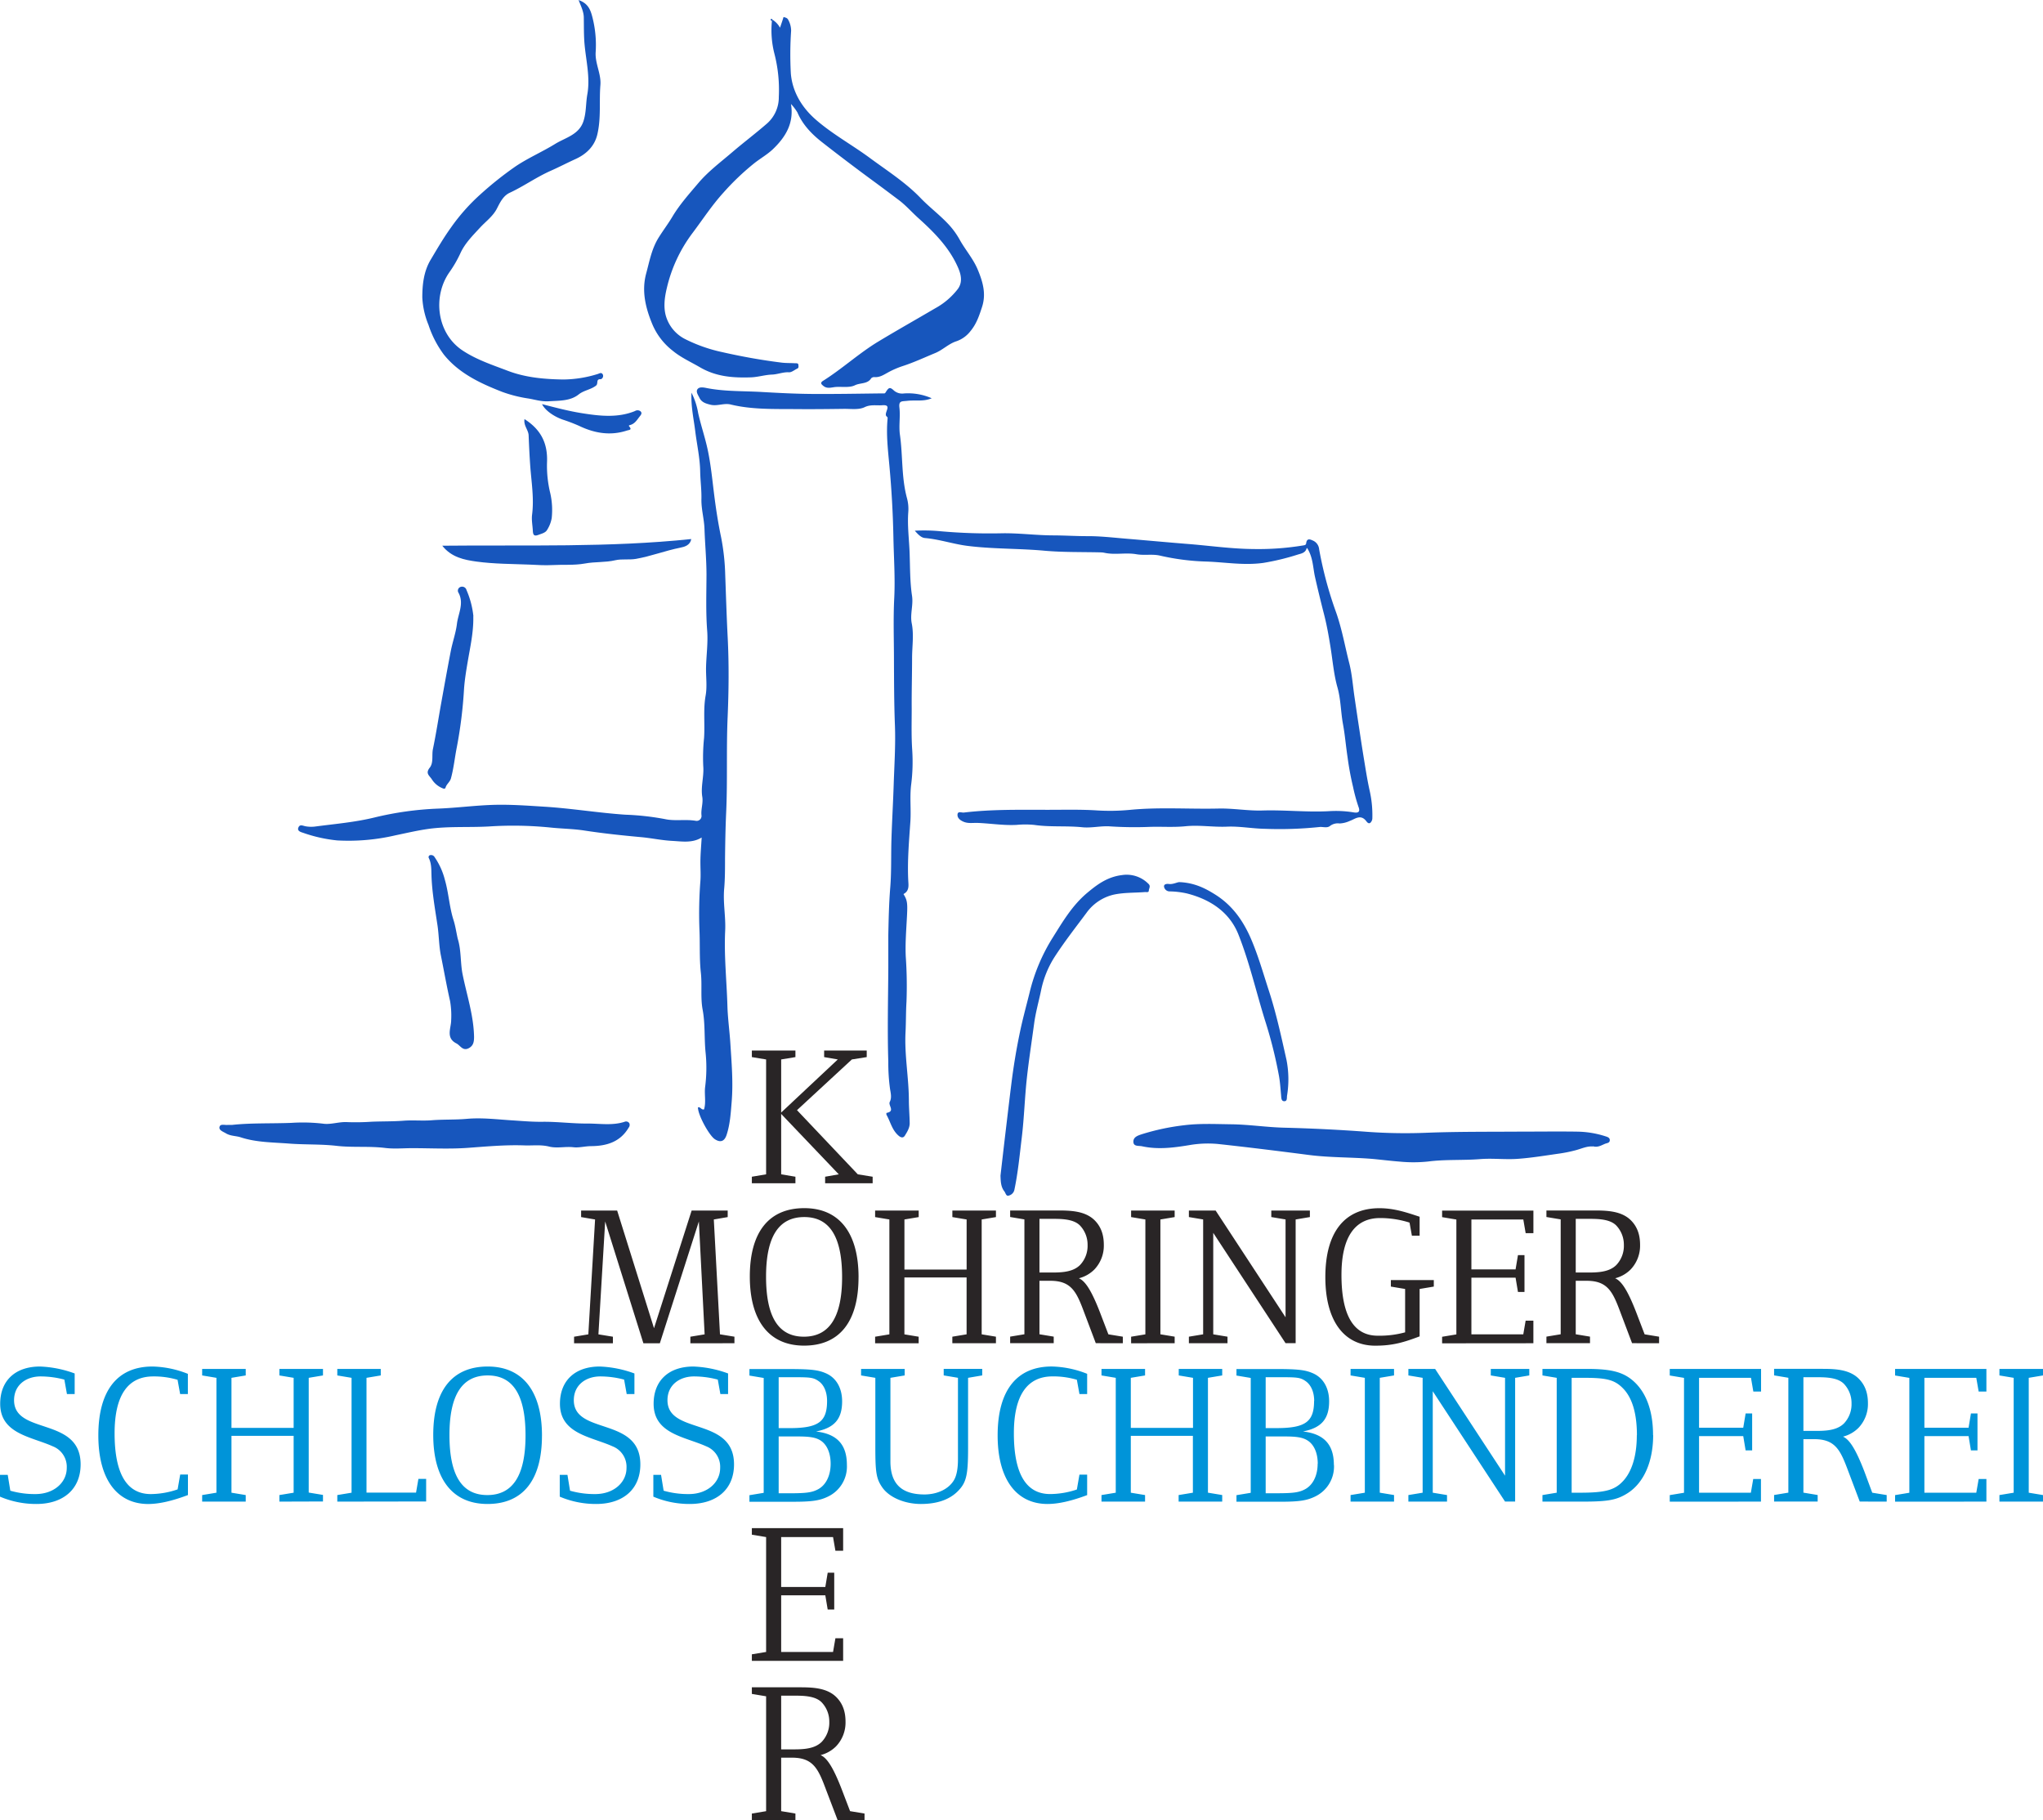 <svg id="d4673568-368b-4da6-b029-5c709b127036" data-name="Ebene 1" xmlns="http://www.w3.org/2000/svg" xmlns:xlink="http://www.w3.org/1999/xlink" viewBox="0 0 745 663.67"><defs><style>.\36 03e6b9b-ced8-4e59-8108-80d047f01cf7{fill:none;}.\36 5615978-33d1-4a1c-a95d-e607f8b1c121{fill:#292526;}.\33 5576d96-4a91-4e7e-a927-0c8d4584653d{fill:#0094d9;}.b6d224e6-5993-47ee-bb83-35985a53ed84{clip-path:url(#0d0780e7-dcf0-4439-949f-ff8ae3c6672a);}.\32 39eea78-fe1a-4f2a-a526-86e68b7c7377{fill:#1756bd;}</style><clipPath id="0d0780e7-dcf0-4439-949f-ff8ae3c6672a" transform="translate(-2 -3.33)"><rect class="603e6b9b-ced8-4e59-8108-80d047f01cf7" x="77" y="-29" width="531.33" height="496"/></clipPath></defs><title>Logo_Full</title><g id="ad766daf-d8ea-43a6-88ef-e1bbdc3ad420" data-name="Text"><path class="65615978-33d1-4a1c-a95d-e607f8b1c121" d="M594.16,457.3a10.14,10.14,0,0,1-2.75,7.3c-3,3-8,2.74-12.2,2.74h-2.6V447.77h4.26c3.32,0,8-.07,10.47,2.38A10.16,10.16,0,0,1,594.16,457.3ZM607,493.13v-2.39l-5.27-.86-2.82-7.37c-3.46-9.1-5.77-12.13-7.94-13.07a12.2,12.2,0,0,0,5.63-3.18,12.57,12.57,0,0,0,3.47-9c0-3.54-.94-6.57-3.39-9-3.47-3.4-8.74-3.54-13.44-3.54H565.92v2.38l5.2.87v41.89l-5.2.86v2.39h15.89v-2.39l-5.2-.86v-19.5h4c7.87,0,9.61,4.33,12.42,11.84l4.12,10.91Zm-45.84,0v-8.24h-2.82l-.86,5H538.56V469.22h16.11l.87,5.2h2.38V461h-2.38l-.87,5.2H538.56V448h18.93l.86,5h2.82v-8.23H527.88v2.38l5.2.87v41.89l-5.2.86v2.39Zm-36.31-20.66v-2.38H509.19v2.38l5.2.87v15.81a35.09,35.09,0,0,1-10,1.23c-8.52,0-13.21-7-13.21-22.17,0-14,5.05-20.73,14.08-20.73A35.54,35.54,0,0,1,516,449.14l.86,4.77h2.82V447c-4.26-1.38-9-3.11-14.66-3.11-12.64,0-19.72,8.67-19.72,25.13,0,16.11,6.94,25,18.2,25,6.43,0,10.4-1.22,16.18-3.39V473.34Zm-45.19-25.35v-2.38H465.59v2.38l5.2.87v35.67l-25.5-38.92h-9.75v2.38l5.2.87v41.89l-5.2.86v2.39h14.08v-2.39l-5.2-.86v-37l26.37,40.23h3.68V448Zm-49.31,46v-2.39l-5.2-.86V448l5.2-.87v-2.38H414.47v2.38l5.2.87v41.89l-5.2.86v2.39ZM398.6,457.3a10.14,10.14,0,0,1-2.75,7.3c-3,3-8,2.74-12.2,2.74h-2.6V447.77h4.26c3.32,0,8-.07,10.47,2.38A10.16,10.16,0,0,1,398.6,457.3Zm12.85,35.83v-2.39l-5.27-.86-2.82-7.37c-3.46-9.1-5.77-12.13-7.94-13.07a12.2,12.2,0,0,0,5.63-3.18,12.57,12.57,0,0,0,3.47-9c0-3.54-.94-6.57-3.39-9-3.47-3.4-8.74-3.54-13.44-3.54H370.36v2.38l5.2.87v41.89l-5.2.86v2.39h15.89v-2.39l-5.2-.86v-19.5h4c7.87,0,9.61,4.33,12.42,11.84l4.12,10.91Zm-46.27,0v-2.39l-5.2-.86V448l5.2-.87v-2.38H349.29v2.38l5.2.87v18.27H331.81V448l5.2-.87v-2.38H321.12v2.38l5.2.87v41.89l-5.2.86v2.39H337v-2.39l-5.2-.86V469.15h22.68v20.73l-5.2.86v2.39ZM309.08,469c0,14.66-4.7,21.74-13.94,21.74s-13.79-7.15-13.79-21.88,4.69-21.74,13.93-21.74S309.08,454.27,309.08,469Zm6,.08c0-16.25-7.07-25.21-19.79-25.21-12.92,0-19.86,8.74-19.86,24.92S282.5,494,295.21,494C308.14,494,315.07,485.25,315.07,469.08Zm-45.26,24.05v-2.39l-5.27-.86L262.3,448l5.06-.87v-2.38H254.21l-13.72,42.9-13.44-42.9H213.91v2.38L219,448l-2.46,41.89-5.2.86v2.39h14.16v-2.39l-5.28-.86,2.46-41.17,13.94,44.42h6l14.23-44.42,2.1,41.17-5.2.86v2.39Z" transform="translate(-2 -3.33)"/><path class="35576d96-4a91-4e7e-a927-0c8d4584653d" d="M747,550.88v-2.39l-5.2-.86V505.74l5.2-.87v-2.38H731.11v2.38l5.2.87v41.89l-5.2.86v2.39Zm-20.64,0v-8.24h-2.82l-.87,5H703.75V527h16.11l.86,5.2h2.39V518.74h-2.39l-.86,5.2H703.75v-18.2h18.92l.87,5h2.82v-8.23h-33.3v2.38l5.2.87v41.89l-5.2.86v2.39Zm-49.18-35.83a10.17,10.17,0,0,1-2.74,7.3c-3,3-8,2.74-12.21,2.74h-2.6V505.52h4.27c3.32,0,8-.07,10.47,2.38A10.15,10.15,0,0,1,677.18,515.05ZM690,550.88v-2.39l-5.27-.86L682,540.26c-3.47-9.1-5.78-12.13-7.94-13.07a12.25,12.25,0,0,0,5.63-3.18,12.57,12.57,0,0,0,3.47-9c0-3.54-.94-6.57-3.4-9-3.46-3.4-8.74-3.54-13.43-3.54H648.94v2.38l5.2.87v41.89l-5.2.86v2.39h15.89v-2.39l-5.2-.86v-19.5h4c7.87,0,9.6,4.33,12.42,11.84l4.12,10.91Zm-45.85,0v-8.24h-2.82l-.86,5H621.58V527h16.11l.87,5.2h2.38V518.74h-2.38l-.87,5.2H621.58v-18.2h18.93l.86,5h2.82v-8.23h-33.3v2.38l5.2.87v41.89l-5.2.86v2.39Zm-45.27-24.2c0,7.66-1.88,13.44-5.13,16.83-3,3.18-6.5,4.12-15.46,4.12h-3.17V505.74H580c8.16,0,11,.86,14,4C597.18,513.1,598.92,518.67,598.92,526.68Zm5.92-.07c0-9-2.6-15.82-7.44-19.93-3.68-3.11-8-4.19-16.68-4.19H564.47v2.38l5.2.87v41.89l-5.2.86v2.39H579c9.47,0,12.64-.58,16.69-3.18C601.52,543.87,604.84,536.22,604.84,526.61Zm-45.13-21.74v-2.38H545.63v2.38l5.2.87v35.68l-25.5-38.93h-9.75v2.38l5.2.87v41.89l-5.2.86v2.39h14.09v-2.39l-5.2-.86v-37l26.36,40.23h3.68V505.74Zm-49.32,46v-2.39l-5.2-.86V505.74l5.2-.87v-2.38H494.5v2.38l5.2.87v41.89l-5.2.86v2.39Zm-27.86-13.8c0,4.34-1.74,7.8-4.63,9.32-2.16,1.15-4.26,1.44-10.32,1.44h-4V527.12h7c4.26,0,6.36.36,8,1.3C481.08,529.86,482.53,533,482.53,537.08Zm-1.3-22.89c0,7.58-3.18,9.89-13.65,9.89h-4V505.52h5.49c5.93,0,7.15.07,9.1,1.44S481.23,510.94,481.23,514.19Zm7.22,23.33c0-7.44-3.61-11.34-11.27-12.21,6.72-1.3,9.54-4.55,9.54-11,0-4.77-2.1-8.6-6-10.26-2.82-1.22-5.63-1.51-13.79-1.51h-14v2.38l5.2.87v41.89l-5.2.86v2.39h16c6.86,0,9.67-.44,12.64-1.88A12.12,12.12,0,0,0,488.45,537.52Zm-40.72,13.36v-2.39l-5.2-.86V505.74l5.2-.87v-2.38H431.84v2.38l5.2.87V524H414.36V505.74l5.2-.87v-2.38H403.67v2.38l5.2.87v41.89l-5.2.86v2.39h15.89v-2.39l-5.2-.86V526.9H437v20.73l-5.2.86v2.39Zm-49.25-2.39v-7.44h-2.81l-.94,5.42a30.81,30.81,0,0,1-9.75,1.66c-8.53,0-13.22-7-13.22-22.17,0-14.08,5.05-20.73,14.08-20.73a30.21,30.21,0,0,1,8.89,1.23l.94,5.2h2.81v-7.37a36.65,36.65,0,0,0-12.93-2.67c-12.64,0-19.71,8.59-19.71,25.13,0,16.11,6.93,25,18.2,25C387.94,551.74,392.7,550.66,398.48,548.49Zm-38.26-43.62v-2.38H346.13v2.38l5.2.87v29.68c0,3-.36,5.85-1.51,7.73-2.17,3.54-6.58,5.13-10.69,5.13-8.24,0-12.43-3.76-12.43-12.06V505.74l5.2-.87v-2.38H316v2.38l5.2.87v25.35c0,9.17.36,11.48,2.52,14.59,2.6,3.75,8.31,6.06,14.09,6.06s10.18-1.51,13.21-4.4c3.33-3.25,4-5.78,4-16V505.74ZM304.9,537.08c0,4.34-1.73,7.8-4.62,9.32-2.16,1.15-4.26,1.44-10.33,1.44h-4V527.12h7c4.26,0,6.35.36,8,1.3C303.46,529.86,304.9,533,304.9,537.08Zm-1.3-22.89c0,7.58-3.17,9.89-13.65,9.89h-4V505.52h5.49c5.92,0,7.15.07,9.1,1.44S303.6,510.94,303.6,514.19Zm7.23,23.33c0-7.44-3.61-11.34-11.27-12.21,6.72-1.3,9.53-4.55,9.53-11,0-4.77-2.09-8.6-6-10.26-2.82-1.22-5.63-1.51-13.8-1.51h-14v2.38l5.2.87v41.89l-5.2.86v2.39h16c6.87,0,9.68-.44,12.64-1.88A12.12,12.12,0,0,0,310.83,537.52Zm-41.16-.22c0-17.48-24.27-10.62-24.27-23.4,0-5.56,4.41-8.67,9.68-8.67a33.86,33.86,0,0,1,8.67,1.16l.94,5.27h2.81v-7.51a40.72,40.72,0,0,0-12.64-2.53c-9,0-14.51,5.13-14.51,13.58,0,11,11.41,12,19.21,15.53a8,8,0,0,1,5.05,7.87c0,5.34-4.69,9.53-11.41,9.53A32.38,32.38,0,0,1,244,546.9l-.94-5.77h-2.81v7.94a33.54,33.54,0,0,0,13.28,2.67C263.31,551.74,269.67,546.4,269.67,537.3Zm-34.16,0c0-17.48-24.26-10.62-24.26-23.4,0-5.56,4.4-8.67,9.67-8.67a33.86,33.86,0,0,1,8.67,1.16l.94,5.27h2.82v-7.51a40.83,40.83,0,0,0-12.64-2.53c-9,0-14.52,5.13-14.52,13.58,0,11,11.41,12,19.21,15.53a8,8,0,0,1,5.06,7.87c0,5.34-4.7,9.53-11.41,9.53a32.41,32.41,0,0,1-9.18-1.23l-.94-5.77h-2.81v7.94a33.56,33.56,0,0,0,13.29,2.67C229.16,551.74,235.51,546.4,235.51,537.3Zm-41.87-10.55c0,14.67-4.7,21.74-13.94,21.74s-13.8-7.15-13.8-21.88,4.7-21.74,13.94-21.74S193.64,512,193.64,526.75Zm6,.08c0-16.25-7.08-25.21-19.79-25.21-12.93,0-19.86,8.74-19.86,24.92s7.08,25.2,19.79,25.2C192.7,551.74,199.63,543,199.63,526.83Zm-42.24,24v-8.24h-2.82l-.86,5H135.65V505.74l5.2-.87v-2.38H125v2.38l5.2.87v41.89l-5.2.86v2.39Zm-37.62,0v-2.39l-5.2-.86V505.74l5.2-.87v-2.38H103.88v2.38l5.2.87V524H86.41V505.74l5.2-.87v-2.38H75.72v2.38l5.2.87v41.89l-5.2.86v2.39H91.61v-2.39l-5.2-.86V526.9h22.67v20.73l-5.2.86v2.39Zm-49.24-2.39v-7.44H67.71l-.94,5.42A30.74,30.74,0,0,1,57,548.13c-8.52,0-13.21-7-13.21-22.17,0-14.08,5-20.73,14.08-20.73a30.18,30.18,0,0,1,8.88,1.23l.94,5.2h2.82v-7.37a36.65,36.65,0,0,0-12.93-2.67c-12.64,0-19.72,8.59-19.72,25.13,0,16.11,6.94,25,18.2,25C60,551.74,64.75,550.66,70.53,548.49ZM31.4,537.3c0-17.48-24.27-10.62-24.27-23.4,0-5.56,4.4-8.67,9.68-8.67a33.83,33.83,0,0,1,8.66,1.16l.94,5.27h2.82v-7.51a40.78,40.78,0,0,0-12.64-2.53c-9,0-14.52,5.13-14.52,13.58,0,11,11.41,12,19.21,15.53a8,8,0,0,1,5.06,7.87c0,5.34-4.7,9.53-11.41,9.53a32.29,32.29,0,0,1-9.17-1.23l-.94-5.77H2v7.94a33.56,33.56,0,0,0,13.29,2.67C25,551.74,31.4,546.4,31.4,537.3Z" transform="translate(-2 -3.33)"/><polygon class="65615978-33d1-4a1c-a95d-e607f8b1c121" points="307.46 605.62 307.46 597.38 304.64 597.38 303.78 602.37 284.86 602.37 284.86 581.71 300.96 581.71 301.83 586.91 304.21 586.91 304.21 573.48 301.83 573.48 300.96 578.68 284.86 578.68 284.86 560.48 303.78 560.48 304.64 565.46 307.46 565.46 307.46 557.23 274.17 557.23 274.17 559.61 279.37 560.48 279.37 602.37 274.17 603.23 274.17 605.62 307.46 605.62"/><path class="65615978-33d1-4a1c-a95d-e607f8b1c121" d="M304.41,631.18a10.17,10.17,0,0,1-2.75,7.29c-3,3-8,2.75-12.2,2.75h-2.6V621.64h4.26c3.32,0,8-.07,10.47,2.39A10.14,10.14,0,0,1,304.41,631.18ZM317.26,667v-2.38l-5.27-.87-2.82-7.37c-3.46-9.1-5.77-12.13-7.94-13.07a12.16,12.16,0,0,0,5.63-3.18,12.56,12.56,0,0,0,3.47-9c0-3.53-.94-6.57-3.4-9-3.46-3.4-8.73-3.54-13.43-3.54H276.17V621l5.2.87v41.89l-5.2.87V667h15.89v-2.38l-5.2-.87v-19.5h4c7.87,0,9.61,4.33,12.42,11.84L307.44,667Z" transform="translate(-2 -3.33)"/><polygon class="65615978-33d1-4a1c-a95d-e607f8b1c121" points="318.22 431.46 318.22 429.08 312.81 428.21 290.63 404.81 310.64 386.32 316.06 385.46 316.06 383.07 300.53 383.07 300.53 385.46 305.51 386.32 284.86 405.68 284.86 386.32 290.06 385.46 290.06 383.07 274.17 383.07 274.17 385.46 279.37 386.32 279.37 428.21 274.17 429.08 274.17 431.46 290.06 431.46 290.06 429.08 284.86 428.21 284.86 406.18 305.87 428.21 300.89 429.08 300.89 431.46 318.22 431.46"/></g><g class="b6d224e6-5993-47ee-bb83-35985a53ed84"><g class="b6d224e6-5993-47ee-bb83-35985a53ed84"><path class="239eea78-fe1a-4f2a-a526-86e68b7c7377" d="M254.15,146.51a25.8,25.8,0,0,1,2.43,7.38c1,4.52,2.53,8.92,3.49,13.45,1.11,5.21,1.63,10.49,2.28,15.75.67,5.45,1.49,10.85,2.63,16.25A81.92,81.92,0,0,1,266.46,213c.28,7.46.5,14.93.88,22.39.51,9.78.42,19.62,0,29.41-.51,11.62,0,23.25-.54,34.86-.25,5.59-.35,11.19-.41,16.78,0,3.6,0,7.29-.3,10.82-.49,5.23.61,10.33.35,15.5-.44,9.14.56,18.25.82,27.38.13,4.55.78,9.09,1.07,13.6.45,7.12,1.08,14.27.47,21.49-.33,4-.56,8-1.82,11.87-.76,2.36-2.18,3-4.28,1.65s-6.24-8.93-6.18-11.62c.92-.31,1.17,1,2.22.73.79-2.67.06-5.49.39-8.14a54.92,54.92,0,0,0,.18-12.48c-.55-5.24-.11-10.5-1.09-15.75-.82-4.39-.15-9-.65-13.48-.57-5.22-.27-10.45-.51-15.66a153.84,153.84,0,0,1,.35-17.82c.16-2.2,0-4.54,0-6.8,0-2.91.28-5.82.46-9-3.47,2.1-7.19,1.41-10.77,1.22-3.75-.19-7.46-1-11.2-1.35-7-.64-13.88-1.36-20.79-2.42-4.15-.64-8.41-.66-12.61-1.12a135.48,135.48,0,0,0-22.15-.37c-7.47.42-15-.13-22.39.93-4,.58-7.89,1.5-11.83,2.32a75.15,75.15,0,0,1-21.17,1.84A53.18,53.18,0,0,1,112.52,307c-.93-.29-2.28-.7-1.67-2,.51-1.15,1.5-.6,2.49-.39a11.6,11.6,0,0,0,3.72.09c7.18-.95,14.38-1.54,21.49-3.28a117.33,117.33,0,0,1,23.26-3.24c6.94-.27,13.86-1.22,20.8-1.38,6-.13,12,.32,18,.69,9.84.62,19.56,2.24,29.41,2.91A96.05,96.05,0,0,1,244.45,302c3.59.8,7.49,0,11.23.62a1.78,1.78,0,0,0,2.12-2c-.24-2.27.68-4.43.29-6.77-.6-3.66.66-7.36.36-11.1a69,69,0,0,1,.29-10.28c.35-5.17-.35-10.36.58-15.54.6-3.36.07-6.89.15-10.34.11-4.43.75-8.88.41-13.27-.52-6.78-.28-13.55-.25-20.31,0-5.64-.54-11.21-.73-16.82-.13-3.65-1.2-7.19-1.12-10.89.08-3.34-.39-6.69-.45-10-.08-5-1.2-9.87-1.81-14.8-.54-4.42-1.57-8.8-1.37-13.9" transform="translate(-2 -3.33)"/><path class="239eea78-fe1a-4f2a-a526-86e68b7c7377" d="M283.86,10.63a7.79,7.79,0,0,1,2.58,2.81l.9-2.67c.14-.41.26-.83.39-1.24.65.2,1.36.3,1.69,1a8.29,8.29,0,0,1,1.07,4,127.47,127.47,0,0,0-.1,15.63c.54,6.43,3.83,12.2,9.06,16.76,6.08,5.31,13.27,9.23,19.74,14s13.05,8.94,18.53,14.64c3.08,3.2,6.71,5.94,9.81,9.19a28.67,28.67,0,0,1,4.36,5.86c2.05,3.73,4.95,7,6.61,10.93,1.91,4.56,3.19,8.94,1.59,13.79-1,3.07-2,6.08-4.16,8.69a11,11,0,0,1-5.23,3.77c-2.81.92-4.88,3.11-7.63,4.26-4,1.65-7.87,3.47-12,4.8a31.78,31.78,0,0,0-5.34,2.34c-1.53.84-2.94,1.79-4.85,1.65a1.56,1.56,0,0,0-1.18.41c-1.31,2.18-4,1.61-5.93,2.56s-4.56.49-6.87.62c-1.54.08-3.16.81-4.61-.35-.73-.58-1.35-1.13-.18-1.87,7.06-4.44,13.13-10.09,20.28-14.4,6.78-4.09,13.72-8,20.53-12a26.41,26.41,0,0,0,8.42-7.18c1.89-2.68,1-5.65-.25-8.33-3.15-6.89-8.45-12.27-14.16-17.41-2.37-2.13-4.56-4.63-7.06-6.53-2.86-2.15-5.75-4.33-8.65-6.46Q311.48,62.77,302,55.36c-3.88-3-7.26-6.47-9.2-11a18.09,18.09,0,0,0-2.37-3.12c1.19,7-2,12.13-6.64,16.55-2,1.88-4.47,3.29-6.66,5a92.09,92.09,0,0,0-11.34,10.8c-4.21,4.64-7.58,9.84-11.32,14.8a53.47,53.47,0,0,0-9.3,19.95c-.87,3.63-1.4,7.61,0,11.23a13.75,13.75,0,0,0,6.72,7.43,56.06,56.06,0,0,0,13.35,4.7c7.17,1.63,14.42,2.94,21.74,3.85,1.69.21,3.35.13,5,.24.51,0,1.15-.07,1.17.66,0,.46.21,1-.44,1.3-1,.45-2,1.38-3,1.33-2.17-.13-4.1.77-6.25.84-2.47.09-4.92.88-7.49,1-6.53.23-12.67-.19-18.56-3.57-3.4-2-7-3.58-10-6.05a24.06,24.06,0,0,1-7.45-9.55c-2.53-6.05-4.07-12.26-2.32-18.72,1.22-4.49,2-9.07,4.65-13.24,1.59-2.53,3.41-4.94,4.9-7.44,2.69-4.51,6.2-8.4,9.54-12.35,3.52-4.15,8.08-7.57,12.3-11.18s8.61-6.91,12.76-10.53a12.74,12.74,0,0,0,4.21-9.64,52.93,52.93,0,0,0-1.67-16A34.56,34.56,0,0,1,283.48,11l.38-.36" transform="translate(-2 -3.33)"/><path class="239eea78-fe1a-4f2a-a526-86e68b7c7377" d="M478.49,203.22c-.44,1.83-2.26,2-3.33,2.36a88.17,88.17,0,0,1-12.44,3c-7.17,1-14-.27-21-.49A86,86,0,0,1,425,205.93c-2.78-.65-5.76,0-8.64-.51-3.84-.67-7.78.33-11.62-.52a7.1,7.1,0,0,0-1.31-.15c-6.83-.17-13.69,0-20.48-.6-9.36-.86-18.78-.59-28.14-1.77-5.26-.67-10.23-2.4-15.51-2.86-1.33-.11-2.39-1.18-3.71-2.67a62.08,62.08,0,0,1,9.54.21,202,202,0,0,0,22.55.72c6-.07,12,.73,18,.77,4.37,0,8.73.3,13.11.28,4.65,0,9.31.55,14,.94,7.83.65,15.65,1.38,23.47,2,7.63.65,15.26,1.71,22.89,1.76a100,100,0,0,0,18.17-1.33c.59-.1.94-.2,1-.85.28-2.05,1.7-1.24,2.72-.78a3.83,3.83,0,0,1,2,3.06,140.76,140.76,0,0,0,6.21,23.07c2.13,6.09,3.2,12.31,4.77,18.45,1.07,4.22,1.33,8.61,2,12.92q.82,5.64,1.68,11.26c.5,3.31,1,6.62,1.54,9.93.68,4.1,1.3,8.23,2.2,12.3a40.24,40.24,0,0,1,1,10.07,2.34,2.34,0,0,1-.76,1.75c-.76.47-1.26-.41-1.66-.88-2-2.31-4-.45-5.78.16a10,10,0,0,1-3.74.94,4.68,4.68,0,0,0-3.49.9c-1.1.9-2.6.23-3.92.4a140.1,140.1,0,0,1-19.76.65c-4.69-.07-9.38-1-14-.78-5,.2-10-.67-15-.16-4.43.45-8.88.08-13.31.24a136.17,136.17,0,0,1-14.27-.19c-3.33-.23-6.77.66-10.08.32-5.85-.6-11.74,0-17.57-.86a33.16,33.16,0,0,0-6.38,0c-4.75.25-9.44-.53-14.15-.72-1.76-.07-3.53.3-5.25-.45-1.23-.53-2.2-1.34-2.16-2.53.05-1.47,1.5-.7,2.3-.8,10.2-1.22,20.46-1,30.71-1,5.95,0,11.91-.16,17.82.22a76.52,76.52,0,0,0,12.05-.2c10.78-1.05,21.53-.23,32.28-.48,5.35-.13,10.77.88,16.08.71,8.08-.25,16.11.68,24.17.25a40,40,0,0,1,9,.43c1.71.3,2.54-.15,1.82-2a62.31,62.31,0,0,1-2-7.35,106.47,106.47,0,0,1-2-10.84c-.61-4-.92-8-1.65-11.93-.82-4.43-.77-8.93-2-13.36-1.37-4.8-1.76-9.85-2.56-14.79-.64-4-1.34-8-2.35-11.92-1.16-4.53-2.27-9.08-3.3-13.64-.77-3.46-.71-7.19-2.87-10.54" transform="translate(-2 -3.33)"/><path class="239eea78-fe1a-4f2a-a526-86e68b7c7377" d="M341.75,148.55c-2.94,1.28-6,.6-8.89.94-2,.24-3.18-.14-2.88,2.47.38,3.27-.27,6.66.19,9.92,1.09,7.72.5,15.58,2.6,23.22a15,15,0,0,1,.45,4.87c-.39,5,.3,10,.48,15,.19,5.18.1,10.46.88,15.64.51,3.34-.76,6.69-.11,10,.83,4.17.15,8.35.13,12.47,0,6.21-.19,12.45-.14,18.67,0,5-.16,10.05.19,15.09a65.84,65.84,0,0,1-.38,12.55c-.57,4.51,0,9-.29,13.49-.49,7.18-1.14,14.39-.77,21.62.08,1.61.42,3.58-1.55,4.72-.23.14-.19.14-.09.3,1.28,2.1,1.39,3.22,1.19,7.46-.24,5-.69,10.05-.47,15.05a152.87,152.87,0,0,1,.27,16.57c-.23,3.71-.16,7.42-.35,11.13-.42,8.24,1.17,16.4,1.22,24.65,0,2.8.26,5.67.3,8.52,0,1.69-.9,3.14-1.77,4.54-.57.91-1.41.74-2.23.05-2.45-2.06-3-5.09-4.45-7.64a1,1,0,0,1,0-.71c3.28-.58.53-2.72,1.18-4,.8-1.52.33-3.34.1-4.73a69.25,69.25,0,0,1-.63-9.91c-.36-11.36-.07-22.74,0-34.11,0-4,0-8.06,0-12.09.12-5.79.24-11.58.71-17.37s.25-11.81.44-17.72c.21-6.57.6-13.14.81-19.72.24-7.24.73-14.51.45-21.74-.31-7.93-.31-15.84-.35-23.77,0-7.49-.28-15,.1-22.48s-.16-14.89-.3-22.32q-.26-13-1.46-26c-.52-5.7-1.22-11.44-.66-17.2,0-.23,0-.58-.21-.68-1.68-1.08,2.35-4.52-1.7-4.2-2.08.16-4.29-.35-6.45.7s-5.08.58-7.61.62c-5.83.08-11.67.14-17.47.09-7.91-.07-16,.22-23.78-1.68-2.45-.6-4.91.68-7.32.09-1.6-.39-3.26-.83-4.07-2.52-.52-1.07-1.43-2.29-.66-3.22s2.39-.52,3.54-.3c6.64,1.26,13.38,1,20.08,1.4,5.95.34,11.91.65,17.87.7,8.72.07,17.45-.11,26.18-.2.28,0,.58.11.84-.31,1.19-1.92,1.58-2.1,3.06-.74a4.59,4.59,0,0,0,3.63,1.07,21.34,21.34,0,0,1,10.12,1.74" transform="translate(-2 -3.33)"/><path class="239eea78-fe1a-4f2a-a526-86e68b7c7377" d="M582.82,421.39c-2.09-.19-4.06.78-6.15,1.34a51,51,0,0,1-6,1.23c-5.11.72-10.21,1.58-15.35,1.94-4.52.31-9.11-.28-13.62.09-6.29.5-12.61.06-18.89.87a50.87,50.87,0,0,1-10.25.05c-3.38-.26-6.74-.68-10.13-1-7.7-.63-15.44-.44-23.11-1.43-11-1.42-22.06-2.8-33.11-4a39.61,39.61,0,0,0-10.58.42c-5.66.93-11.36,1.67-17.11.42-1.3-.29-3.21.18-3.22-1.69,0-1.67,1.5-2.2,3.15-2.74a83.87,83.87,0,0,1,15.44-3.26c5.63-.7,11.4-.41,17.12-.34,6.46.08,12.79,1.08,19.23,1.24q15.25.38,30.48,1.52a192.8,192.8,0,0,0,21.76.32c11-.42,22-.33,33-.4,7.19,0,14.39-.1,21.58,0a35.14,35.14,0,0,1,10.23,1.65c.75.25,1.85.48,1.73,1.6-.1.93-1.08.91-1.77,1.2-1.34.56-2.61,1.4-4.39.89" transform="translate(-2 -3.33)"/><path class="239eea78-fe1a-4f2a-a526-86e68b7c7377" d="M212.92,3.33c3.38,1.13,4.34,3.4,5,5.87a40.56,40.56,0,0,1,1.29,13.23c-.23,4.12,2.06,7.81,1.73,11.92-.49,6,.3,12-1.12,18-1,4.29-4,7.2-8,9-3.05,1.39-6,2.93-9.07,4.29-5.19,2.31-9.77,5.61-14.91,8-2.38,1.12-3.51,3.56-4.64,5.75-1.42,2.78-4,4.63-6.08,6.87-2.76,3-5.63,5.81-7.29,9.54a43.82,43.82,0,0,1-4,6.87c-6.11,8.81-4.57,22.17,4.79,28.42,5.08,3.39,10.8,5.26,16.47,7.42,6.53,2.5,13.35,3.09,20.22,3.2a43.2,43.2,0,0,0,12.64-2c.66-.19,1.28-.72,1.83.09a1.29,1.29,0,0,1-.66,1.81c-1.94-.17-.84,1.61-1.77,2.33-1.93,1.49-4.4,1.69-6.32,3.21-3.06,2.44-7,2.25-10.92,2.5-2.74.16-4.9-.59-7.36-1a48.41,48.41,0,0,1-9.55-2.4c-8.13-3.16-15.9-6.83-21.35-13.63a37.82,37.82,0,0,1-5.6-10.83,30,30,0,0,1-2.25-10c0-4.62.5-9.49,3.05-13.75,2.38-4,4.71-8,7.43-11.78a71.15,71.15,0,0,1,10.64-12,127.5,127.5,0,0,1,12.77-10.18c4.62-3.13,9.82-5.35,14.55-8.27,3.75-2.31,8.66-3.32,10.3-8.22,1.09-3.26.85-6.56,1.43-9.82,1.1-6.14-.44-12.16-1-18.23-.29-3.23-.23-6.49-.28-9.73,0-2.19-1-4.15-1.93-6.54" transform="translate(-2 -3.33)"/><path class="239eea78-fe1a-4f2a-a526-86e68b7c7377" d="M86.7,413.51c6.7-.73,14.09-.46,21.44-.73a63.91,63.91,0,0,1,11.7.29c2.8.41,5.84-.76,8.84-.57a85,85,0,0,0,8.75-.14c3.9-.17,7.82-.07,11.71-.37,3.4-.27,6.85.1,10.17-.16,4.31-.35,8.62-.14,12.91-.52,5.42-.49,10.83.18,16.24.53,3.77.24,7.55.59,11.32.54,5.53-.07,11,.69,16.53.64,4.48,0,9,.79,13.4-.62a1.4,1.4,0,0,1,1.77.49,1.53,1.53,0,0,1-.21,1.59c-3,5.1-7.79,6.74-13.73,6.78-2.09,0-4.43.64-6.36.41-3-.36-6.07.47-8.93-.25-3.05-.76-6-.32-9.05-.43-6.93-.25-13.79.4-20.69.9-6.72.48-13.5.11-20.26.11-3.25,0-6.54.32-9.73-.07-5.93-.74-11.88-.1-17.81-.78-5.74-.66-11.59-.38-17.36-.83s-11.87-.4-17.56-2.27c-1.75-.58-3.68-.42-5.39-1.45-1.06-.63-2.56-1.11-2.37-2.24.23-1.39,1.9-.7,3-.84.34,0,.71,0,1.7,0" transform="translate(-2 -3.33)"/><path class="239eea78-fe1a-4f2a-a526-86e68b7c7377" d="M366.84,432c.63-5.44,1.25-10.89,1.9-16.33s1.31-11.1,2-16.65c.81-6.57,1.87-13.11,3.25-19.6,1-4.79,2.32-9.52,3.49-14.27a67.21,67.21,0,0,1,8.23-19.65c3.72-5.91,7.19-11.94,12.79-16.63,3.7-3.1,7.39-5.8,12.64-6.45a11.16,11.16,0,0,1,9.61,3.15c1,.89.2,1.69.18,2.5s-.94.5-1.49.55c-3.77.29-7.65.14-11.3.93a16.94,16.94,0,0,0-10,6.72c-4,5.37-8.16,10.68-11.77,16.31a36.06,36.06,0,0,0-4.78,12.13c-.83,3.92-1.93,7.79-2.47,11.76-.88,6.55-1.9,13.08-2.63,19.66-.82,7.31-1,14.66-1.89,22-.77,6.4-1.38,12.8-2.71,19.13a2.76,2.76,0,0,1-1.93,2c-1.06.47-1.24-.9-1.67-1.45-1.36-1.7-1.38-3.77-1.45-5.83" transform="translate(-2 -3.33)"/><path class="239eea78-fe1a-4f2a-a526-86e68b7c7377" d="M174.59,228.06c.14,5.69-1.13,11.2-2.07,16.76-.54,3.19-1.07,6.43-1.3,9.65a163.45,163.45,0,0,1-2.64,21.34c-.75,3.75-1.11,7.57-2.13,11.31-.39,1.43-1.71,2.17-2,3.52a.7.7,0,0,1-.6.29,8.27,8.27,0,0,1-4.35-3.39c-.89-1.41-2.47-2.16-.8-4.27,1.47-1.85.69-4.55,1.18-6.86,1.15-5.52,2-11.11,3-16.66,1.15-6.38,2.29-12.77,3.53-19.14.64-3.27,1.81-6.48,2.21-9.77.45-3.73,2.65-7.41.63-11.28a1.44,1.44,0,0,1,.58-2.17,1.67,1.67,0,0,1,2.3,1.13,32.19,32.19,0,0,1,2.5,9.54" transform="translate(-2 -3.33)"/><path class="239eea78-fe1a-4f2a-a526-86e68b7c7377" d="M163.26,202.32c30.68-.32,60.75.71,90.8-2.43-.39,2.32-2.5,2.85-4,3.15-5.48,1.09-10.67,3.12-16.15,4.08-2.47.43-5.15-.06-7.56.5-3.64.86-7.36.5-11,1.18-4,.73-8,.35-12,.58-2.77.16-5.47-.06-8.19-.17-6.48-.25-13-.23-19.43-1.11-4.36-.61-9.09-1.5-12.45-5.78" transform="translate(-2 -3.33)"/><path class="239eea78-fe1a-4f2a-a526-86e68b7c7377" d="M168.89,345.54c1.37,4.31.93,8.85,1.83,13.22,1.53,7.52,4,14.89,4.15,22.63,0,1.74-.2,3.24-1.93,4.15-2.19,1.15-3.09-1-4.49-1.73-4-2-1.93-5.59-1.93-8.47a30.91,30.91,0,0,0-.4-7c-1.25-5.49-2.21-11-3.33-16.53-.74-3.62-.71-7.47-1.27-11.17-.91-6.07-2-12.11-2.18-18.25-.06-2.09,0-4.15-.93-6.11a.75.75,0,0,1,.3-1.09,1.5,1.5,0,0,1,1.8.72,25.56,25.56,0,0,1,3.71,8.21c1.41,4.84,1.62,9.91,3.17,14.73.69,2.17,1,4.44,1.5,6.66" transform="translate(-2 -3.33)"/><path class="239eea78-fe1a-4f2a-a526-86e68b7c7377" d="M432.41,325c5.38.31,9.21,2.3,12.81,4.57,6.15,3.89,10,9.36,12.85,15.82,2.72,6.27,4.55,12.78,6.64,19.2,2.7,8.27,4.53,16.81,6.44,25.29a36.9,36.9,0,0,1,.18,13c-.1.8.13,2-1,2s-1.09-1.25-1.17-2.17c-.21-2.36-.36-4.72-.77-7.05a163,163,0,0,0-5.06-20.17c-3.26-10.46-5.67-21.18-9.73-31.41-3.19-8-10-12.71-18.73-14.95a31.25,31.25,0,0,0-6.39-.76,2.07,2.07,0,0,1-2-1.71c-.13-.91.91-1.11,1.74-1,1.72.23,3.26-.85,4.15-.65" transform="translate(-2 -3.33)"/><path class="239eea78-fe1a-4f2a-a526-86e68b7c7377" d="M193.26,156.15c6.2,3.93,8.49,9.07,8.22,15.7a41.93,41.93,0,0,0,1.18,11.32,27.82,27.82,0,0,1,.53,9.05,11.74,11.74,0,0,1-1.71,4.38c-.59,1-1.9,1.3-3.07,1.74-1.7.65-2,0-2.1-1.33-.09-2-.53-4.07-.28-6,.77-6-.25-11.93-.68-17.88-.26-3.67-.43-7.36-.58-11.05-.08-2-1.88-3.52-1.51-5.89" transform="translate(-2 -3.33)"/><path class="239eea78-fe1a-4f2a-a526-86e68b7c7377" d="M199.62,150.68c5.11,1.33,9.93,2.59,14.74,3.34,6.31,1,12.92,1.76,19.2-.81a1.76,1.76,0,0,1,2.05.13c.58.61.22,1.16-.26,1.75-1,1.24-1.75,2.69-3.49,3.2-.36.11-.74.15-.38.57,1.07,1.27,0,1.2-.92,1.48-6.14,2-11.95.9-17.49-1.77a63.69,63.69,0,0,0-6-2.28c-3.23-1.17-6.32-3.35-7.42-5.61" transform="translate(-2 -3.33)"/><path class="239eea78-fe1a-4f2a-a526-86e68b7c7377" d="M283.48,11c-.4-.14-.63-.5-.35-.74s.49.23.73.38l-.38.36" transform="translate(-2 -3.33)"/></g></g></svg>